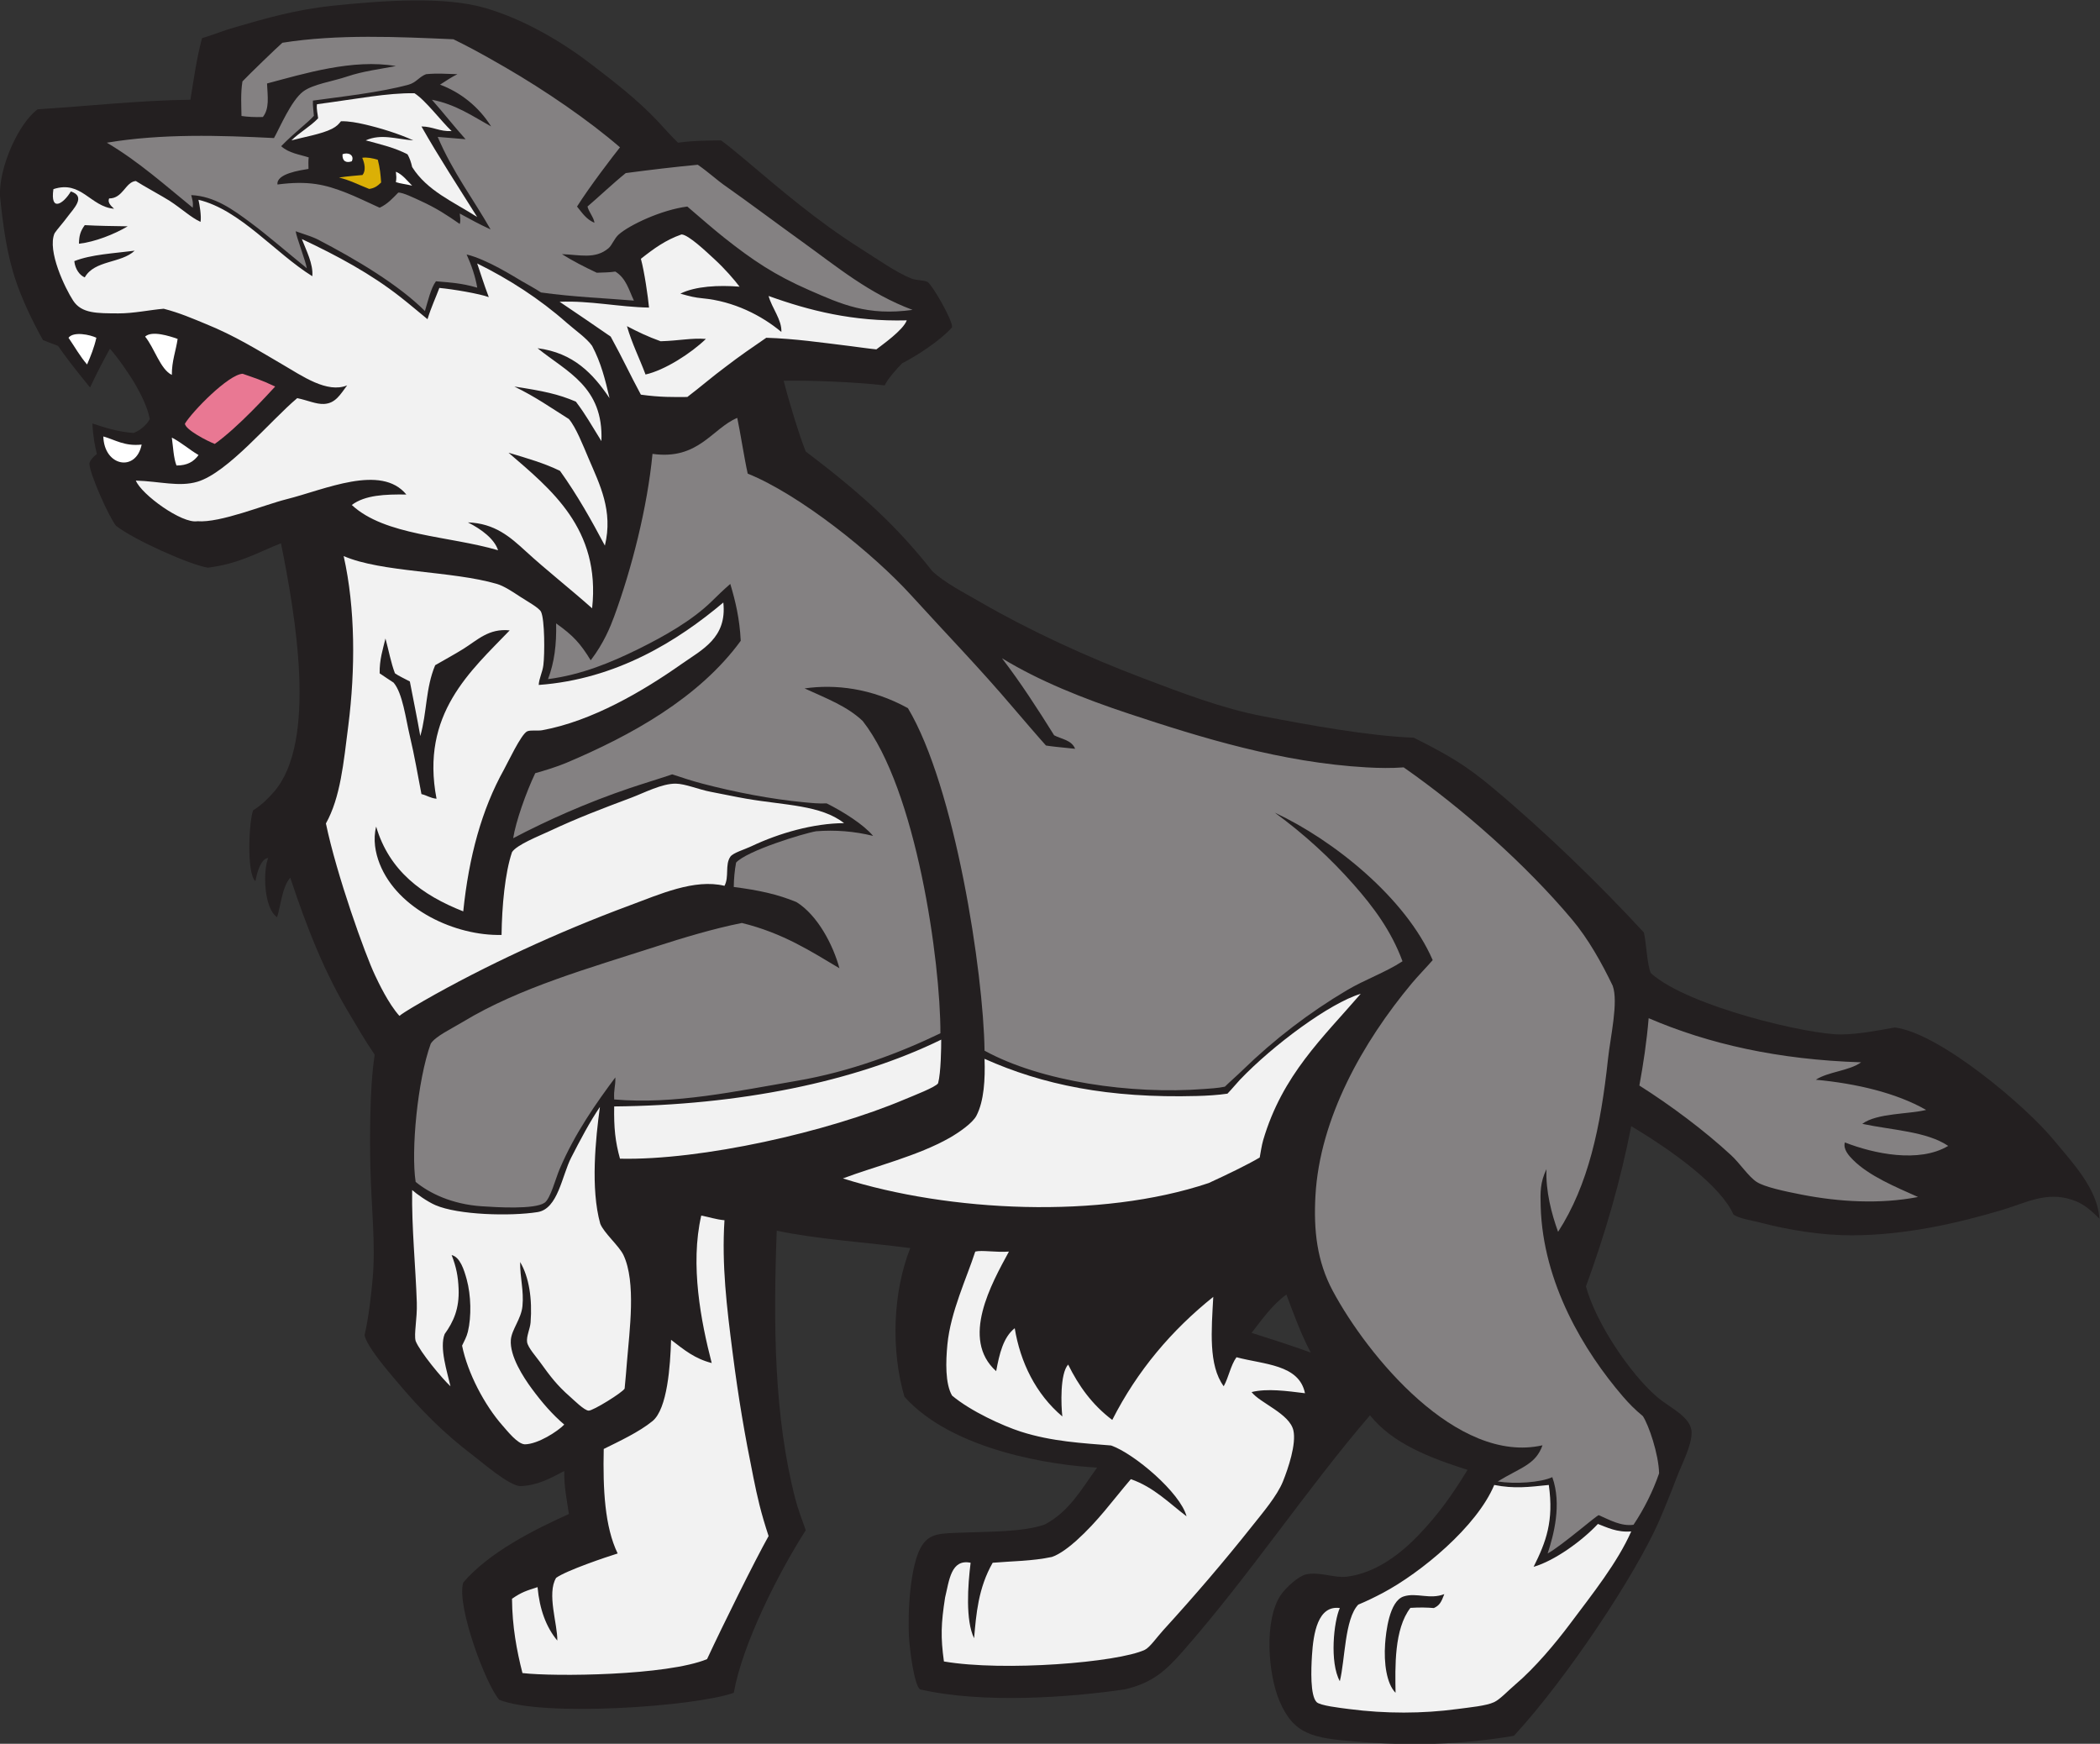 <?xml version="1.0" encoding="UTF-8" standalone="no"?>
<svg
   xmlns:dc="http://purl.org/dc/elements/1.1/"
   xmlns:cc="http://creativecommons.org/ns#"
   xmlns:rdf="http://www.w3.org/1999/02/22-rdf-syntax-ns#"
   xmlns:svg="http://www.w3.org/2000/svg"
   xmlns="http://www.w3.org/2000/svg"
   viewBox="0 0 771.24 640.347"
   height="640.347"
   width="771.24"
   xml:space="preserve"
   id="svg2"
   version="1.1"><rect x="0" y="0" width="771.24" height="640.347" fill="#333333" stroke="none"/><defs
     id="defs6" /><g
     transform="matrix(1.333,0,0,-1.333,0,640.347)"
     id="g10"><g
       transform="scale(0.1)"
       id="g12"><path
         id="path14"
         style="fill:#231f20;fill-opacity:1;fill-rule:evenodd;stroke:none"
         d="m 524.602,4529.04 c 9.875,60.23 17.175,114.39 31.984,169.53 31.184,9.42 59.316,20.98 86.367,28.8 91.195,26.36 171.504,50.04 275.094,60.77 136.353,14.14 306.243,26.59 419.033,-6.39 110.47,-32.3 216.13,-96.45 294.29,-156.74 59.14,-45.63 124.25,-94.81 182.33,-156.74 15.17,-16.18 35.81,-40.15 54.37,-57.57 45.9,6.23 73.36,5.55 118.36,6.39 13.37,-9.43 43.2,-33.63 63.98,-51.18 104.07,-87.91 201.3,-171.34 319.87,-246.3 48.77,-30.84 98.21,-66.04 140.74,-83.18 13.05,-5.24 35.53,-4.05 44.78,-9.58 12.72,-7.61 69.88,-106.72 67.18,-124.76 -31.71,-36.02 -94.84,-77.16 -137.55,-99.16 -13.54,-13.44 -41.3,-44.89 -47.97,-60.78 -88.64,10 -209.96,14.08 -278.3,12.8 11.99,-49.04 43.2,-151.75 60.78,-195.13 158.97,-119.89 254.59,-210.08 348.67,-329.47 32.86,-31.24 86.81,-58.89 134.34,-86.37 136.4,-78.84 293.36,-150.62 444.62,-207.92 106.21,-40.22 217.9,-83.62 332.68,-105.55 126.41,-24.16 290.38,-54.3 414.83,-58.94 96.08,-48.36 142.34,-75.37 215.32,-136.19 147.17,-122.65 299.74,-271.36 418.6,-400.4 6.14,-22.59 9.57,-95.32 19.63,-112.31 102.35,-92.17 437.22,-170.08 524.59,-168.62 49.98,0.84 99.34,10.71 147.15,19.19 121.85,-14.63 358.86,-214 438.22,-310.28 50.74,-61.53 120.63,-134.18 125.68,-216.59 -31.39,31.58 -49.56,43.47 -75.38,52.1 -71.41,23.88 -127.76,-8.57 -191.04,-27.43 -120.41,-35.9 -266.09,-70.06 -415.83,-70.38 -82.63,-0.17 -174.73,14.6 -252.7,35.19 -22.73,6.01 -58.19,10.69 -73.58,22.39 -34.55,77.61 -162.56,172.09 -281.49,243.12 -29.98,-152.86 -71.62,-295.79 -124.75,-441.44 26.66,-99.08 120.66,-239.53 195.13,-303.885 35.83,-30.957 95.82,-55.312 95.96,-99.148 0.1,-35.649 -26.15,-84.348 -41.59,-124.758 -16.2,-42.422 -33.61,-85.274 -47.98,-118.359 C 4507.77,468.152 4317.77,180.82 4171.17,22.012 4023.74,-3.25 3884.16,-6.074 3736.14,6.008 3617.93,15.664 3564.79,24.355 3525.03,117.969 c -31.34,73.781 -42.96,222.051 3.2,291.086 14.2,21.25 49.41,53.125 70.38,57.578 37.56,7.965 77.1,-10.676 111.95,-6.399 84.19,10.332 154.04,68.875 198.32,115.157 52.45,54.804 91.47,108.828 134.35,179.129 -105.82,33.867 -206.6,72.765 -268.7,150.332 -174.83,-203.379 -331.18,-440.309 -515,-649.344 -46.7,-53.106 -82.76,-87.356 -159.93,-105.559 -147.69,-21.972 -391.85,-40.429 -565.26,0 -16.4,14.453 -27.91,111.438 -29.71,140.742 -4.6,75.215 3.71,198.125 31.99,249.504 22.9,41.641 54.81,39.055 118.35,41.594 72.53,2.899 164.7,1.324 223.92,22.391 67.4,36.179 98.4,94.09 143.94,156.726 -116.22,5.449 -397.34,45.246 -530.99,195.129 -37.4,127.915 -32.39,286.645 15.99,409.445 -111.23,14.87 -255.13,24.02 -367.86,47.98 -9.72,-261.12 -7.28,-512.483 51.18,-738.909 7.03,-27.207 17.66,-54.992 28.79,-86.367 C 2144,469.637 2045.5,274.629 2021.62,140.352 1915.14,102.313 1494.11,72.844 1375.47,121.164 c -36.48,40.613 -118.77,259.766 -99.16,323.074 70.88,82.918 193.15,144.414 291.08,188.731 -6.23,43.242 -13.38,73.957 -12.79,118.347 -40.75,-21.367 -74.62,-39.968 -121.55,-41.582 -31.78,2.102 -103.92,64.934 -127.95,83.176 -83.9,63.672 -144.9,125.496 -214.32,207.91 -24.55,29.15 -80.28,93.95 -86.37,124.75 11.29,48.94 18.39,110.82 22.39,156.74 8.27,94.85 -3.69,194.22 -6.39,307.08 -1.12,46.66 -1.18,97.92 0,147.15 1.25,52.53 4.14,110.55 11.87,161.73 -32.546,48.09 -44.409,71.12 -66.249,106.96 -71.851,117.89 -120.5,242.88 -166.34,380.65 -22.742,-25.74 -26.546,-79.61 -36.328,-108.75 -36.004,23.89 -39.57,125.29 -24.445,163.13 -18.961,-1.34 -30.441,-36.63 -35.188,-63.97 -24.859,20.97 -17.835,165.41 -6.402,195.12 22.379,13.9 40.641,31.66 57.582,51.18 120.211,138.55 58.453,489.26 19.192,684.54 -62.969,-24.55 -114.567,-56.58 -201.52,-67.18 -49.32,7.94 -201.984,75.76 -252.703,115.15 -18.082,20.68 -74.785,146.72 -73.57,172.74 2.679,8.54 10.379,17.71 20.546,25.24 -5.019,21.03 -10.23,44.06 -12.351,84.1 35.699,-11.52 67.18,-22.57 113.355,-26.17 18.235,6.53 37.692,23.71 44.782,38.38 -6.457,34.28 -25.879,70.68 -38.383,92.76 -17.238,30.44 -52.27,80.12 -71.485,100.97 -15.101,-27.03 -39.39,-73.03 -54.593,-106.94 -43.731,53.51 -68.95,86.57 -88.239,114.73 -10.609,4.24 -31.496,11.63 -41.582,16 -34.937,62.01 -59.965,120.45 -73.574,159.94 -26.996,78.3 -36.684,158.79 -44.785,236.7 -3.57,78.66 51.25,201.29 103.883,239.2 140.332,8.71 279.988,24.59 420.719,26.29 z M 3448.26,1131.98 c 29.49,37.69 56.97,77.36 95.96,105.55 20.5,-55.21 40.8,-110.6 67.17,-159.93 -53.05,19.44 -108.24,36.76 -163.13,54.38 v 0" /><path
         id="path16"
         style="fill:#ffffff;fill-opacity:1;fill-rule:nonzero;stroke:none"
         d="m 265.504,3873.3 c -6.055,-27 -15.582,-50.53 -25.598,-73.57 -19.347,22.23 -34.215,48.95 -51.176,73.57 13.915,18.36 60.208,8.24 76.774,0 v 0" /><path
         id="path18"
         style="fill:#ffffff;fill-opacity:1;fill-rule:nonzero;stroke:none"
         d="m 284.691,3601.41 c 33.297,-9.36 57.903,-27.41 105.563,-22.4 -7.649,-38.15 -33.477,-53.26 -57.664,-48.48 -24.195,4.78 -46.766,29.45 -47.899,70.88 v 0" /><path
         id="path20"
         style="fill:#ffffff;fill-opacity:1;fill-rule:nonzero;stroke:none"
         d="m 489.41,3870.1 c -4.898,-33.48 -16.14,-60.63 -15.988,-99.16 -31.692,15.38 -47.684,73.75 -73.574,105.56 18.566,17.25 66.863,1.7 89.562,-6.4 v 0" /><path
         id="path22"
         style="fill:#ffffff;fill-opacity:1;fill-rule:nonzero;stroke:none"
         d="m 473.422,3598.21 c 26.894,-13.62 45.973,-31.63 73.566,-47.98 -12.418,-17.44 -30.609,-29.1 -60.773,-28.8 -8.231,21.62 -9.082,50.63 -12.793,76.78 v 0" /><path
         id="path24"
         style="fill:#e97893;fill-opacity:1;fill-rule:nonzero;stroke:none"
         d="m 758.109,3738.95 c -18.8,-20.22 -100.82,-111.16 -166.375,-158.09 -22.121,8.51 -80.773,39.13 -82.3,55.75 21.113,34.54 119.964,135.67 159.113,137.53 33.926,-12.06 49.758,-16.23 89.562,-35.19 v 0" /><path
         id="path26"
         style="fill:#f2f2f2;fill-opacity:1;fill-rule:nonzero;stroke:none"
         d="m 802.891,4417.09 c 22.601,22.18 51.679,37.89 73.574,60.78 -0.899,10.83 -5.094,25.22 -3.199,38.83 112.968,14.9 193.054,31.35 268.624,30.27 30.94,-19.67 73.5,-76.93 102.43,-104.29 -33.57,-1.59 -51.51,12.47 -83.17,12.79 48.54,-85.81 101.92,-166.77 153.54,-249.5 -66.66,42.6 -137.76,72.03 -179.13,137.55 -2.89,13.03 -6.79,24.66 -12.79,35.18 -35.64,18.29 -69.52,26.2 -115.16,38.39 42.88,19.22 83.93,3.4 131.15,0 -39.51,18.12 -91.62,34.43 -137.55,44.79 -15.147,3.41 -41.144,8.76 -61.851,7.82 -6.328,-7.88 -11.328,-13.8 -24.511,-20.63 -28.403,-14.68 -81.442,-23.68 -111.957,-31.98 v 0" /><path
         id="path28"
         style="fill:#dbb006;fill-opacity:1;fill-rule:nonzero;stroke:none"
         d="m 934.039,4314.73 c 27.539,4.15 46.938,5.02 64.766,6.97 9.665,12.26 6.245,31.13 -0.793,47.41 11.268,2.03 29.288,-0.99 42.948,-5.48 5.78,-22.93 7.45,-39.12 9.1,-62.53 -10.58,-10.37 -18.6,-15.73 -32.85,-17.79 -30.538,11.99 -52.874,23.97 -83.171,31.42 v 0" /><path
         id="path30"
         style="fill:#ffffff;fill-opacity:1;fill-rule:nonzero;stroke:none"
         d="m 943.637,4378.7 c 14.992,6.82 33.726,-1.89 25.593,-19.19 -15.457,-5.47 -26.609,0.15 -25.593,19.19 v 0" /><path
         id="path32"
         style="fill:#ffffff;fill-opacity:1;fill-rule:nonzero;stroke:none"
         d="m 1090.78,4301.93 c 1.92,13.43 1.16,14.95 0,28.79 19.4,-8.32 30.68,-24.77 44.78,-38.38 -16.75,4.09 -32.65,5.64 -44.78,9.59 v 0" /><path
         id="path34"
         style="fill:#f2f2f2;fill-opacity:1;fill-rule:nonzero;stroke:none"
         d="m 3691.36,373.867 c -16.7,-36.875 -28.57,-149.453 0,-201.523 14.77,59.445 13.14,171.125 50.74,210.886 22.18,9.184 45.5,20.481 67.62,32.219 105.16,55.789 259.26,182.844 307.08,297.489 55.41,-10.848 94.21,-5.77 150.34,0 14.09,-99.239 -7.55,-156.981 -41.87,-225.536 58.21,16.817 133.85,71.848 177.13,118.137 23.74,-8.906 53.16,-24.094 91.85,-20.559 -37.77,-85.691 -106.33,-171.593 -169.53,-255.898 -38.58,-51.465 -95.36,-119.707 -150.34,-166.328 -19.03,-16.145 -41.31,-40.215 -57.58,-47.988 -21.96,-10.489 -68.13,-14.59 -102.37,-19.192 -94.8,-12.77 -197.25,-13.062 -297.48,0 -25.77,3.359 -79.9,9.414 -89.57,19.192 -17.93,18.164 -15.11,90.605 -12.79,127.957 3.85,61.933 16.25,139.347 76.77,131.144 z M 195.129,4276.34 c -20.438,-34.43 -57.262,-57.63 -47.984,6.41 77.066,25.42 101.515,-48.44 167.128,-54.04 -10.656,9.48 -18.168,18.59 -13.585,28.44 38.121,-0.39 45,45.8 73.57,47.99 17.82,-11.73 76.344,-43.75 92.762,-54.39 33.039,-21.39 59.535,-46.57 85.515,-58.15 2.778,16.31 -2.941,48.63 -5.765,60.82 114.992,-27.48 210.464,-146.41 313.699,-210.58 3.051,33.99 -17.367,72.17 -28.789,102.36 97.972,-46.04 189.91,-95.56 271.89,-159.94 25.78,-20.24 48.63,-39.84 74.27,-60.78 10.61,34.24 22.41,58.65 32.66,86.13 37.91,-3.47 110.22,-15.87 136.18,-25.35 -13.91,36.56 -21.84,63.44 -31.99,92.76 87.24,-42.97 172.12,-97.55 246.31,-163.14 22.71,-20.08 55.63,-42.79 70.37,-63.97 24.6,-46.61 36.09,-92.63 47.98,-143.94 -45.05,66.91 -99.08,124.83 -198.33,137.55 79.3,-64.66 182.34,-105.56 175.94,-255.91 -29.87,47.85 -42.92,72.52 -70.38,108.76 -49.1,20.9 -88.89,29.11 -169.53,41.58 60.17,-29.3 99.57,-57.79 150.34,-89.56 19.39,-22.68 38.7,-71.9 54.38,-108.76 30.17,-70.9 68.13,-143.78 44.78,-239.9 -37.17,70.01 -75.36,138.38 -123.61,205.86 -42.11,20.71 -90.3,34.79 -141.88,50.03 116.22,-100.42 254.16,-208.97 230.31,-428.63 -63.5,56.28 -126.37,105.44 -182.33,156.74 -43.34,39.72 -85.49,77.36 -159.94,79.97 37.49,-18.8 72.99,-45.54 83.17,-76.77 -136.08,39.86 -311.91,39.94 -403.04,124.75 36.71,27.57 92.22,29.53 150.34,28.78 -69.85,85.18 -225.437,13.25 -329.472,-12.78 -63.575,-15.92 -182.731,-65.77 -246.305,-60.78 -42.375,-7.49 -154.273,73.74 -169.535,111.95 66.781,-2.08 119.258,-18.04 169.535,-3.2 83.844,24.76 200.395,167.49 275.09,230.32 28.695,-5.88 51.676,-17 73.578,-16 31.812,1.46 44.977,25.86 63.969,51.18 -55.383,-22.61 -123.387,25.64 -179.352,58.26 -66.336,38.69 -130.613,78.95 -210.89,111.28 -33.84,13.9 -70.637,30.13 -115.157,41.58 -36.953,-2.97 -82.965,-13.01 -124.754,-12.8 -58.355,0.31 -101.336,-0.77 -124.75,35.19 -22,33.79 -72.14,137.16 -51.179,185.53 6.925,10.74 22.39,27.27 35.183,44.78 16.149,22.1 53.102,56.65 9.598,70.37 z m 38.387,-236.71 c 27.211,48.05 99.953,38.17 137.543,73.58 -57.641,-7.4 -119.758,-10.33 -166.336,-28.78 2.304,-22.23 15.004,-39.19 28.793,-44.8 z m 118.347,140.75 c -41.629,0.62 -79.574,1.05 -118.347,3.2 -12.246,-16.99 -15.578,-29.21 -15.996,-51.18 43.437,4.7 97.539,26.03 134.343,47.98 z M 1541.8,3972.46 c 83.28,3.58 163.83,-14.57 246.31,-16 -2.58,28.46 -12.73,99.34 -22.39,134.36 35.89,28.43 68.1,51.77 111.96,67.17 19.55,-0.79 70.32,-49.57 89.56,-67.17 30.14,-27.6 55.78,-57.6 70.37,-76.78 -57.49,4.69 -121.78,1.45 -163.13,-19.19 26.69,-7.62 40.07,-10.88 60.77,-12.79 86.61,-8.02 163.5,-47.54 217.52,-92.77 1.66,33.68 -26.13,65.55 -35.19,99.17 111.7,-40.32 233.03,-71.06 380.65,-67.18 -9.75,-27.24 -69.15,-68.39 -83.74,-79.97 -23.57,2.36 -52.08,6.64 -76.2,9.6 -76.8,9.42 -148.85,19.93 -227.11,22.39 -36.25,-24.8 -74.5,-51.12 -111.96,-79.96 -36.27,-26.8 -69.68,-55.96 -105.56,-83.17 -38.55,-0.25 -73.74,-1.08 -127.94,6.39 -30.29,56.12 -48.59,96.88 -83.17,159.94 -45.05,31.13 -85.04,58.47 -140.75,95.96 z m 236.71,-200.37 c 53.16,11.91 125.43,58.45 166.33,98.01 -40.3,3.06 -73.53,-4.94 -124.74,-6.4 -36.61,13.21 -61.92,25.54 -92.76,41.59 13.79,-48.04 35.05,-89.76 51.17,-133.2 z M 946.832,3271.94 c 104.258,-45.44 298.268,-40.52 422.238,-76.77 18.88,-5.53 41.91,-20.6 63.98,-35.19 17.22,-11.39 52.24,-30.39 57.58,-41.59 10.37,-21.78 10.26,-116.6 6.39,-147.14 -2.51,-19.8 -11.81,-36.02 -12.8,-54.38 214.64,15.69 383.64,121.77 508.61,227.11 10.56,-97.53 -58.31,-129.52 -115.15,-169.53 -105.82,-74.48 -246.59,-157.28 -383.86,-182.32 -12.55,-2.29 -32.24,1.27 -41.59,-3.2 -16.55,-7.95 -53.4,-86.59 -63.97,-105.57 -61.14,-109.82 -96.47,-239.77 -111.95,-390.24 -113.33,44.49 -203.99,111.62 -239.92,233.51 -9,-35.24 -2.4,-71.96 9.61,-102.37 49.73,-125.98 208.77,-199.16 335.86,-196.04 1,78.8 9.35,170.66 28.79,228.03 12.65,20.17 74.17,44.37 102.37,57.58 78.43,36.78 142.53,60.99 227.11,92.77 33.52,12.59 83.46,38.83 121.55,38.38 26.5,-0.32 63.96,-16.38 95.96,-22.39 33.34,-6.26 66.56,-13.59 99.16,-19.19 106.9,-18.39 204.7,-17.17 268.7,-67.18 -84.52,-0.67 -177.92,-27.02 -255.9,-63.97 -18.92,-8.96 -50.17,-17.79 -57.58,-28.79 -15.04,-22.34 -2.66,-55.44 -16,-79.96 -82.67,20.11 -178.89,-23.48 -262.29,-54.39 -196.46,-72.81 -398.23,-166.04 -566.18,-262.29 -17.17,-9.84 -52.22,-29.89 -67.17,-41.59 -30.82,34.49 -57.64,91.93 -67.18,111.96 -27.09,56.92 -105.329,274.47 -135.27,418.11 40.062,71.81 48.55,166.03 61.699,269.62 19.543,153.89 19.707,322.56 -12.797,467.02 z M 1046,2948.86 c 13.8,-9.5 26.06,-17.5 38.38,-25.59 24.98,-29.1 33.28,-98.76 44.78,-147.14 13.12,-55.13 21.8,-107.52 31.99,-159.94 14.79,-3.34 24.95,-11.31 41.58,-12.79 -44.98,233.28 94.28,352.18 201.53,463.82 -57.57,6.17 -88.83,-26.79 -127.95,-51.18 -24.38,-15.2 -51.64,-29.87 -77.35,-44.79 -26.74,-63.71 -22.41,-130.64 -41.01,-195.12 -8.9,50.81 -18.43,96.42 -28.79,150.34 -12.25,6.67 -32.01,15.7 -41.06,22.52 -11.02,28.87 -16.71,61.35 -26.11,95.84 -7.04,-29.31 -16.72,-58.37 -15.99,-95.97 z m 89.56,-1423.44 c 12.18,-10.83 41.75,-31.94 63.98,-41.58 62.86,-27.27 206.69,-31.05 281.48,-19.2 56.41,8.92 66.91,99.84 92.77,150.34 24.16,47.2 51.78,99.57 79.05,139.34 -11.86,-86.75 -26.18,-224.93 0.92,-321.66 10.06,-25.62 52.14,-61.24 63.98,-86.38 35.32,-74.99 16.53,-208.17 9.6,-294.28 -1.7,-20.96 -3.61,-45.93 -6.41,-73.57 -5.7,-10.785 -87.2,-61.34 -99.16,-60.774 -12.17,0.586 -40.66,29.199 -51.17,38.379 -35.4,30.867 -54.54,56.055 -83.17,95.965 -9.62,13.39 -32.93,39.45 -35.2,54.38 -2.41,15.99 8.25,36.76 9.61,54.38 4.98,64.68 -4.2,124.96 -28.79,166.34 -0.5,-43.06 10.6,-78.24 6.39,-121.56 -3.43,-35.3 -29.74,-64.35 -31.98,-92.76 -3.54,-44.85 34.99,-103.73 57.58,-134.35 28.59,-38.782 56.8,-71.211 89.56,-99.164 -18.19,-18.766 -72.53,-54.004 -108.76,-54.375 -20.25,1.172 -47.56,36.273 -60.77,51.172 -49.91,56.312 -96.84,145.387 -111.96,220.727 6.07,12.87 12.49,23.87 15.99,38.38 10.16,42.08 8.67,100.4 -3.2,143.94 -7.29,26.75 -18.42,61.84 -41.58,67.17 12.88,-32.92 17.82,-58.7 19.2,-92.76 2.21,-54.9 -13.86,-90.55 -38.39,-124.75 -15.01,-37.63 7.06,-104.71 16,-143.946 -22.09,20.126 -84.02,94.566 -95.97,124.756 -5.24,19.58 4.6,60.3 3.2,105.56 -2.93,94.87 -14.51,207.86 -12.8,310.28 z m 556.59,230.3 c 342.33,3.2 661.85,67.02 901,184.05 -0.04,-21.38 -0.65,-90.47 -8.55,-120.06 -5.44,-10.45 -70.6,-35.41 -92.76,-44.79 -211.04,-89.35 -558.97,-168.13 -783.7,-163.13 -13.13,47.28 -16.96,84.69 -15.99,143.93 z M 1410.65,399.453 c 26.96,18.586 39.44,21.965 70.37,31.981 5.62,-61.559 23.9,-110.45 54.39,-147.129 1.23,43.847 -29.5,129.457 -3.2,172.738 29,20.664 137.23,57.145 169.53,67.168 -35.53,73.23 -40.88,176.621 -38.38,287.887 42.15,20.929 97.52,46.632 134.34,76.769 41.11,33.633 49.09,152.853 51.18,223.913 36.94,-28.56 65.4,-51.89 111.96,-63.98 -29.32,113.5 -60.12,270.27 -28.79,406.24 21.65,-3.94 40.4,-10.78 63.97,-12.78 -7.84,-123.33 6.26,-238.79 22.4,-364.66 16.32,-127.338 33.43,-226.819 57.58,-345.471 10.62,-52.188 19.84,-94.16 41.58,-159.941 -38.39,-68.547 -125.69,-244.954 -169.53,-339.063 -110.49,-45.598 -420.37,-48.699 -508.61,-38.391 -15.78,62.055 -28.12,127.563 -28.79,204.719 z M 2322.3,1557.4 c 88.34,33.33 206.78,62.03 294.28,111.96 24.78,14.14 62.96,40.34 73.58,60.78 21.15,40.72 24.28,101.14 22.39,156.75 159.23,-71.25 341.17,-109.17 585.37,-102.38 27.51,0.77 56.58,2.38 83.86,6.4 12.16,12.6 25.85,29.34 34.49,38.39 91.29,95.54 247.25,211.17 332.68,236.71 -104.5,-121.28 -215.7,-223.17 -268.7,-403.05 -4.32,-14.65 -7.19,-35.45 -9.61,-47.98 -34.91,-20.59 -91.21,-47.68 -140.74,-70.37 -298.55,-100.22 -715.81,-79.41 -1007.6,12.79 z M 2674.16,498.625 c -7.75,-61.691 -14.47,-159.016 9.59,-207.934 5.72,65.879 11.24,138.086 51.19,207.934 52.74,4.527 108.62,4.391 163.13,15.984 22.5,7.278 51.04,30.266 67.18,44.786 60.55,54.484 98.61,108.925 150.34,169.531 63.33,-21.973 105,-65.606 153.54,-102.363 -17.32,65.136 -144.34,172.917 -207.92,195.136 -76.93,6.414 -163.4,10.535 -249.5,38.379 -48.33,15.613 -137.39,55.86 -188.73,99.16 -19.02,32.996 -17.39,93.162 -12.79,140.742 8.68,89.74 53.13,182.86 76.77,255.9 18.82,4.72 57.42,-2.83 92.76,0 -47.71,-87.93 -134.1,-240.83 -35.18,-329.47 8.88,47.63 19.55,93.47 51.17,118.36 15.38,-93.75 57.97,-181.286 131.15,-243.098 -3.52,30.41 -6.79,117.628 16,143.018 28.9,-58.323 65.39,-110.17 121.54,-152.62 69.32,136.47 164.06,247.52 278.31,339.05 -4.94,-91.53 -13.76,-188.37 28.77,-246.296 13.71,24.686 19.06,57.726 35.19,79.976 75.69,-20.29 172.51,-19.42 188.73,-99.163 -50.15,6.226 -104.34,13.789 -147.14,3.203 22.98,-30.09 104.68,-59.387 115.16,-105.57 8.46,-37.352 -14.14,-104.469 -28.79,-140.743 -16.15,-39.961 -55.97,-86.453 -86.37,-124.746 -76.06,-95.816 -155.62,-188.738 -243.1,-284.683 -18.4,-20.176 -37.25,-47.864 -51.18,-54.387 -74.14,-34.699 -388.3,-60.293 -553.38,-31.992 -9.25,67.414 -7.97,104.226 3.19,175.937 11.63,48.684 16.58,106.934 70.37,95.969 z M 3867.3,405.848 c -39.84,-12.887 -48.84,-98.446 -51.19,-131.141 -3.68,-51.504 3.82,-109.219 28.79,-134.355 -1.1,70.925 -4.18,175.656 40.92,233.964 26,1.668 45.94,1.067 64.64,-0.449 15.77,7.207 20.41,16.25 28.79,38.391 -39.86,-15.813 -76.66,5.027 -111.95,-6.41 v 0" /><path
         id="path36"
         style="fill:#848182;fill-opacity:1;fill-rule:nonzero;stroke:none"
         d="m 4542.23,1998.84 c 164.71,-70.94 356.93,-114.36 585.38,-121.55 -33.56,-24.03 -89.81,-25.36 -124.75,-47.99 110.86,-10.46 220.79,-35.85 303.87,-83.18 -47.57,-12.02 -135.84,-8.46 -175.93,-38.37 81.74,-17.44 177.63,-20.7 236.71,-60.77 -80.34,-47.97 -205.11,-21.61 -284.69,9.59 -5.51,-19.06 11.79,-37.32 22.39,-47.98 44.22,-44.46 117.71,-74.81 179.14,-102.37 -104.38,-20.2 -217.14,-13.58 -319.88,6.41 -48.69,9.46 -103.45,21.28 -124.75,35.18 -22.46,14.66 -45.72,50.74 -70.37,73.58 -73.62,68.11 -166.54,137.37 -252.71,191.92 10.92,59.46 20.17,120.58 25.59,185.53 z M 294.285,4410.7 c 151.793,25.39 311.403,20.26 460.621,12.78 14.774,26.06 47.071,102.95 79.973,127.96 26.984,20.51 80.742,27.8 121.551,41.58 44.18,14.91 91.07,20.49 134.35,28.78 -119.022,20.41 -252.397,-20.77 -355.061,-47.97 1.679,-37.37 7.074,-68.42 -11.426,-92.35 -22.727,-0.87 -43.207,0.5 -58.945,2.79 -0.313,25.28 -2.782,62.89 2.625,95.26 19.84,20.82 93.664,92.13 110.023,106.48 151.777,24.2 319.114,16.28 471.194,9.6 35,-17.25 67.86,-33.92 142.27,-77 111.82,-64.73 231.57,-147.04 316.68,-220.71 -19.45,-24.35 -83.21,-107.49 -118.35,-163.14 14.92,-18.21 24.74,-34.55 47.98,-44.78 -1.26,13.98 -15.04,29.02 -19.2,44.78 30.38,25.94 71.6,65.01 105.46,92.19 64.35,8.59 133.85,16.9 198.43,22.97 27.71,-19.06 57.17,-45.43 70.37,-54.38 73.01,-51.33 147.03,-107.14 216.37,-156.97 97.03,-69.72 184.67,-143.55 305.02,-188.5 -124.6,-17.16 -195.68,15.48 -284.68,54.38 -95.29,41.65 -155.79,82.42 -233.52,143.94 -27.54,21.81 -67.22,56.09 -102.36,86.37 -71.98,-9.1 -159.95,-51.33 -188.72,-76.77 -13.05,-11.53 -18.32,-29.69 -28.79,-38.38 -36.71,-30.52 -78.79,-17.56 -127.95,-16 29.91,-18.77 60.75,-34.54 95.96,-51.18 17.22,0.59 35.38,0.78 51.18,3.2 29.78,-18.43 37.28,-50.68 51.18,-79.97 -74.66,6.4 -165.07,9.72 -255.89,22.39 -18.55,12.24 -37.11,21.91 -54.39,31.99 -18.79,10.96 -95.18,59.55 -150.59,72.67 13.22,-28.92 24.12,-61.25 29.26,-91.4 -45.42,13.07 -74.3,13.95 -113.79,17.57 -14.18,-18.87 -22.51,-56.19 -30.37,-82 -71.63,71.65 -187.41,141.3 -297.484,198.32 -8.36,4.32 -32.461,12.78 -58.594,21.48 1.543,-14.66 27.297,-81.64 30.68,-101.89 -50.903,41.08 -107.907,90.69 -154.414,125.19 -47.895,35.51 -98.696,73.22 -164.063,76.31 2.477,-11.47 5.914,-17.88 4.121,-34.73 -76.476,62.14 -149.492,127.73 -236.711,179.14 z m 660.309,-138.24 c 25.902,-10.16 54.426,-24.05 91.406,-40.9 22.02,10.15 36.64,26.87 51.18,41.58 11.67,1.33 46.13,-15.72 60.77,-22.39 45.01,-20.48 73.64,-39.61 108.76,-63.97 3.07,10.78 0.46,20.7 0,28.79 33.38,-17.89 48.61,-27.1 84.91,-43.77 -46.3,81.69 -104.33,157.61 -145.68,254.89 26.28,-2.01 50.58,-4.31 76.76,-6.4 -31.59,35.12 -61.12,73.11 -92.76,108.75 66.15,-12.75 113.07,-45.86 163.13,-73.57 -34.03,54.8 -85.2,94.53 -140.73,115.16 16.21,10.23 32.93,21.67 47.97,28.79 -28.12,0.73 -55.47,3.1 -86.36,0 -18.38,-6.66 -27.27,-23.14 -47.98,-28.79 -79.83,-21.78 -183.728,-32.81 -263.79,-43.99 -0.93,-13.26 1.945,-30.37 2.621,-41.92 -15.832,-18.29 -51.039,-43.74 -90.133,-83.63 21.492,-19.47 50.98,-22.83 75.918,-30.96 -1.227,-7.05 -0.895,-19.99 -0.621,-31.64 -21.891,-3.67 -89.285,-12.97 -85.457,-42.95 85.492,11.15 131.133,0.04 190.086,-23.08 z M 2312.7,2136.39 c -17.38,64.25 -59.93,146 -118.35,182.32 -52.6,21.61 -103.56,32.72 -172.73,41.58 0.21,21.92 2.4,46.12 6.39,67.17 29.02,32.29 184.76,80.33 220.72,86.37 52.8,4.06 104.4,0.06 156.74,-12.79 -25.48,30.76 -81.83,66.6 -127.95,89.56 -23.53,-0.92 -38.77,0.83 -63.98,3.2 -87.87,8.29 -187.62,27.39 -278.29,51.18 -30.59,8.03 -56.71,16.85 -83.17,25.59 -40.62,-13.68 -82.26,-26.16 -118.35,-38.38 -116.99,-39.63 -226.92,-88.64 -319.88,-137.56 7.04,45.4 35.37,125.9 60.78,179.14 23.19,6.37 59.86,17.56 86.37,28.79 176.63,74.78 364.24,177.58 479.81,335.87 -2.98,60.79 -14.48,109.09 -28.79,156.74 -21.08,-18.31 -34.61,-31.81 -51.18,-47.98 -54,-52.72 -130,-95.84 -201.52,-131.15 -74.63,-36.86 -157.14,-71.27 -249.51,-83.17 17.57,46.25 23.66,94.79 22.4,153.54 47.22,-33.64 66.58,-54.95 95.26,-101.67 36.05,47.14 54.17,92.28 64.68,120.86 48.44,131.81 91.41,300.53 105.55,447.83 126.64,-17.84 164.3,70.23 233.51,99.16 7.75,-35.81 19.6,-112.66 28.79,-153.54 144.39,-58.46 346.11,-220.34 451.02,-335.87 96.5,-106.26 186.43,-198.33 281.5,-310.28 12.47,-14.68 72.76,-84.87 89.24,-102.9 15.93,-2.61 30.05,-3.91 80.28,-9.06 -9.68,24.53 -37.95,26.54 -57.79,37.25 -44.84,71.77 -92.19,145.12 -143.72,212.26 101.29,-61.99 221.95,-110.55 351.85,-153.54 198.15,-65.58 418.95,-133.86 652.55,-147.14 33.59,-1.92 69.16,-2.54 102.37,0 162.21,-113.36 335.18,-266.12 463.81,-419.05 44.7,-53.12 82.3,-120.45 111.96,-182.32 16.4,-44.47 -6.38,-141.78 -12.8,-201.51 -20.36,-189.71 -54.53,-347.93 -137.54,-476.63 -17.96,48.92 -34.68,113.56 -31.99,172.74 -17.74,-37.02 -17.08,-63.97 -15.99,-102.36 5.97,-211.61 119.69,-399.98 227.11,-524.605 15.85,-18.379 32.63,-35.558 54.38,-53.457 16.01,-24.14 43.38,-103.683 44.78,-157.656 -16.72,-48.926 -41.75,-98.828 -70.48,-141.692 -34.43,-4.707 -65.79,13.379 -95.85,26.536 -5.33,-0.176 -104.06,-85.887 -140.74,-105.555 16.44,50.164 39.6,135.078 12.83,210.203 -32.94,-15 -102.6,-19.441 -150.39,-11.887 63.74,38.938 104.48,46.282 123.4,99.641 -235.98,-53.098 -481.91,246.652 -577.62,424.962 -43.98,81.94 -53.22,167.49 -47.98,262.3 11.82,213.55 130.36,423.42 265.5,585.37 15.54,18.63 41.87,45.94 57.57,63.97 -74.11,171.11 -273.02,330.58 -435.03,406.25 81.17,-59.34 152.8,-124.94 217.52,-198.33 54.01,-61.25 103.29,-127.02 134.35,-211.12 -48.66,-31.64 -102.87,-49.95 -153.54,-79.97 -102.13,-60.49 -199.3,-134.46 -287.88,-220.72 -15.75,-15.32 -34.5,-31.44 -47.99,-44.77 -19.7,-4.25 -43.17,-5.29 -57.58,-6.4 -200.48,-15.45 -448.97,20.35 -604.56,105.56 -2.79,215.09 -81.42,727.07 -211.12,943.63 -101.02,55.48 -200.5,66.32 -284.69,54.38 63.67,-29.04 117,-49.24 159.94,-89.57 147.83,-188 214.63,-662.05 214.31,-860.45 -109.68,-52.97 -246.98,-105.71 -396.64,-131.17 -163.94,-27.88 -335.6,-65.61 -502.2,-51.17 -1.6,30.04 3.78,33.92 3.19,60.77 -51.53,-69.13 -111.16,-152.95 -153.54,-252.69 -10.98,-25.87 -25.34,-81.82 -41.58,-92.78 -28,-18.87 -132.39,-12.29 -172.73,-9.58 -82.98,5.55 -144.77,36.29 -182.33,67.17 -13.13,85.26 4.96,279.78 41.58,380.66 12.11,20.05 57.55,41.42 89.57,60.77 155.39,93.9 346.6,147.26 534.19,207.92 66.92,21.63 154.96,48.42 233.51,63.97 113.66,-27.94 190.95,-78.62 268.69,-124.74 v 0" /></g></g></svg>